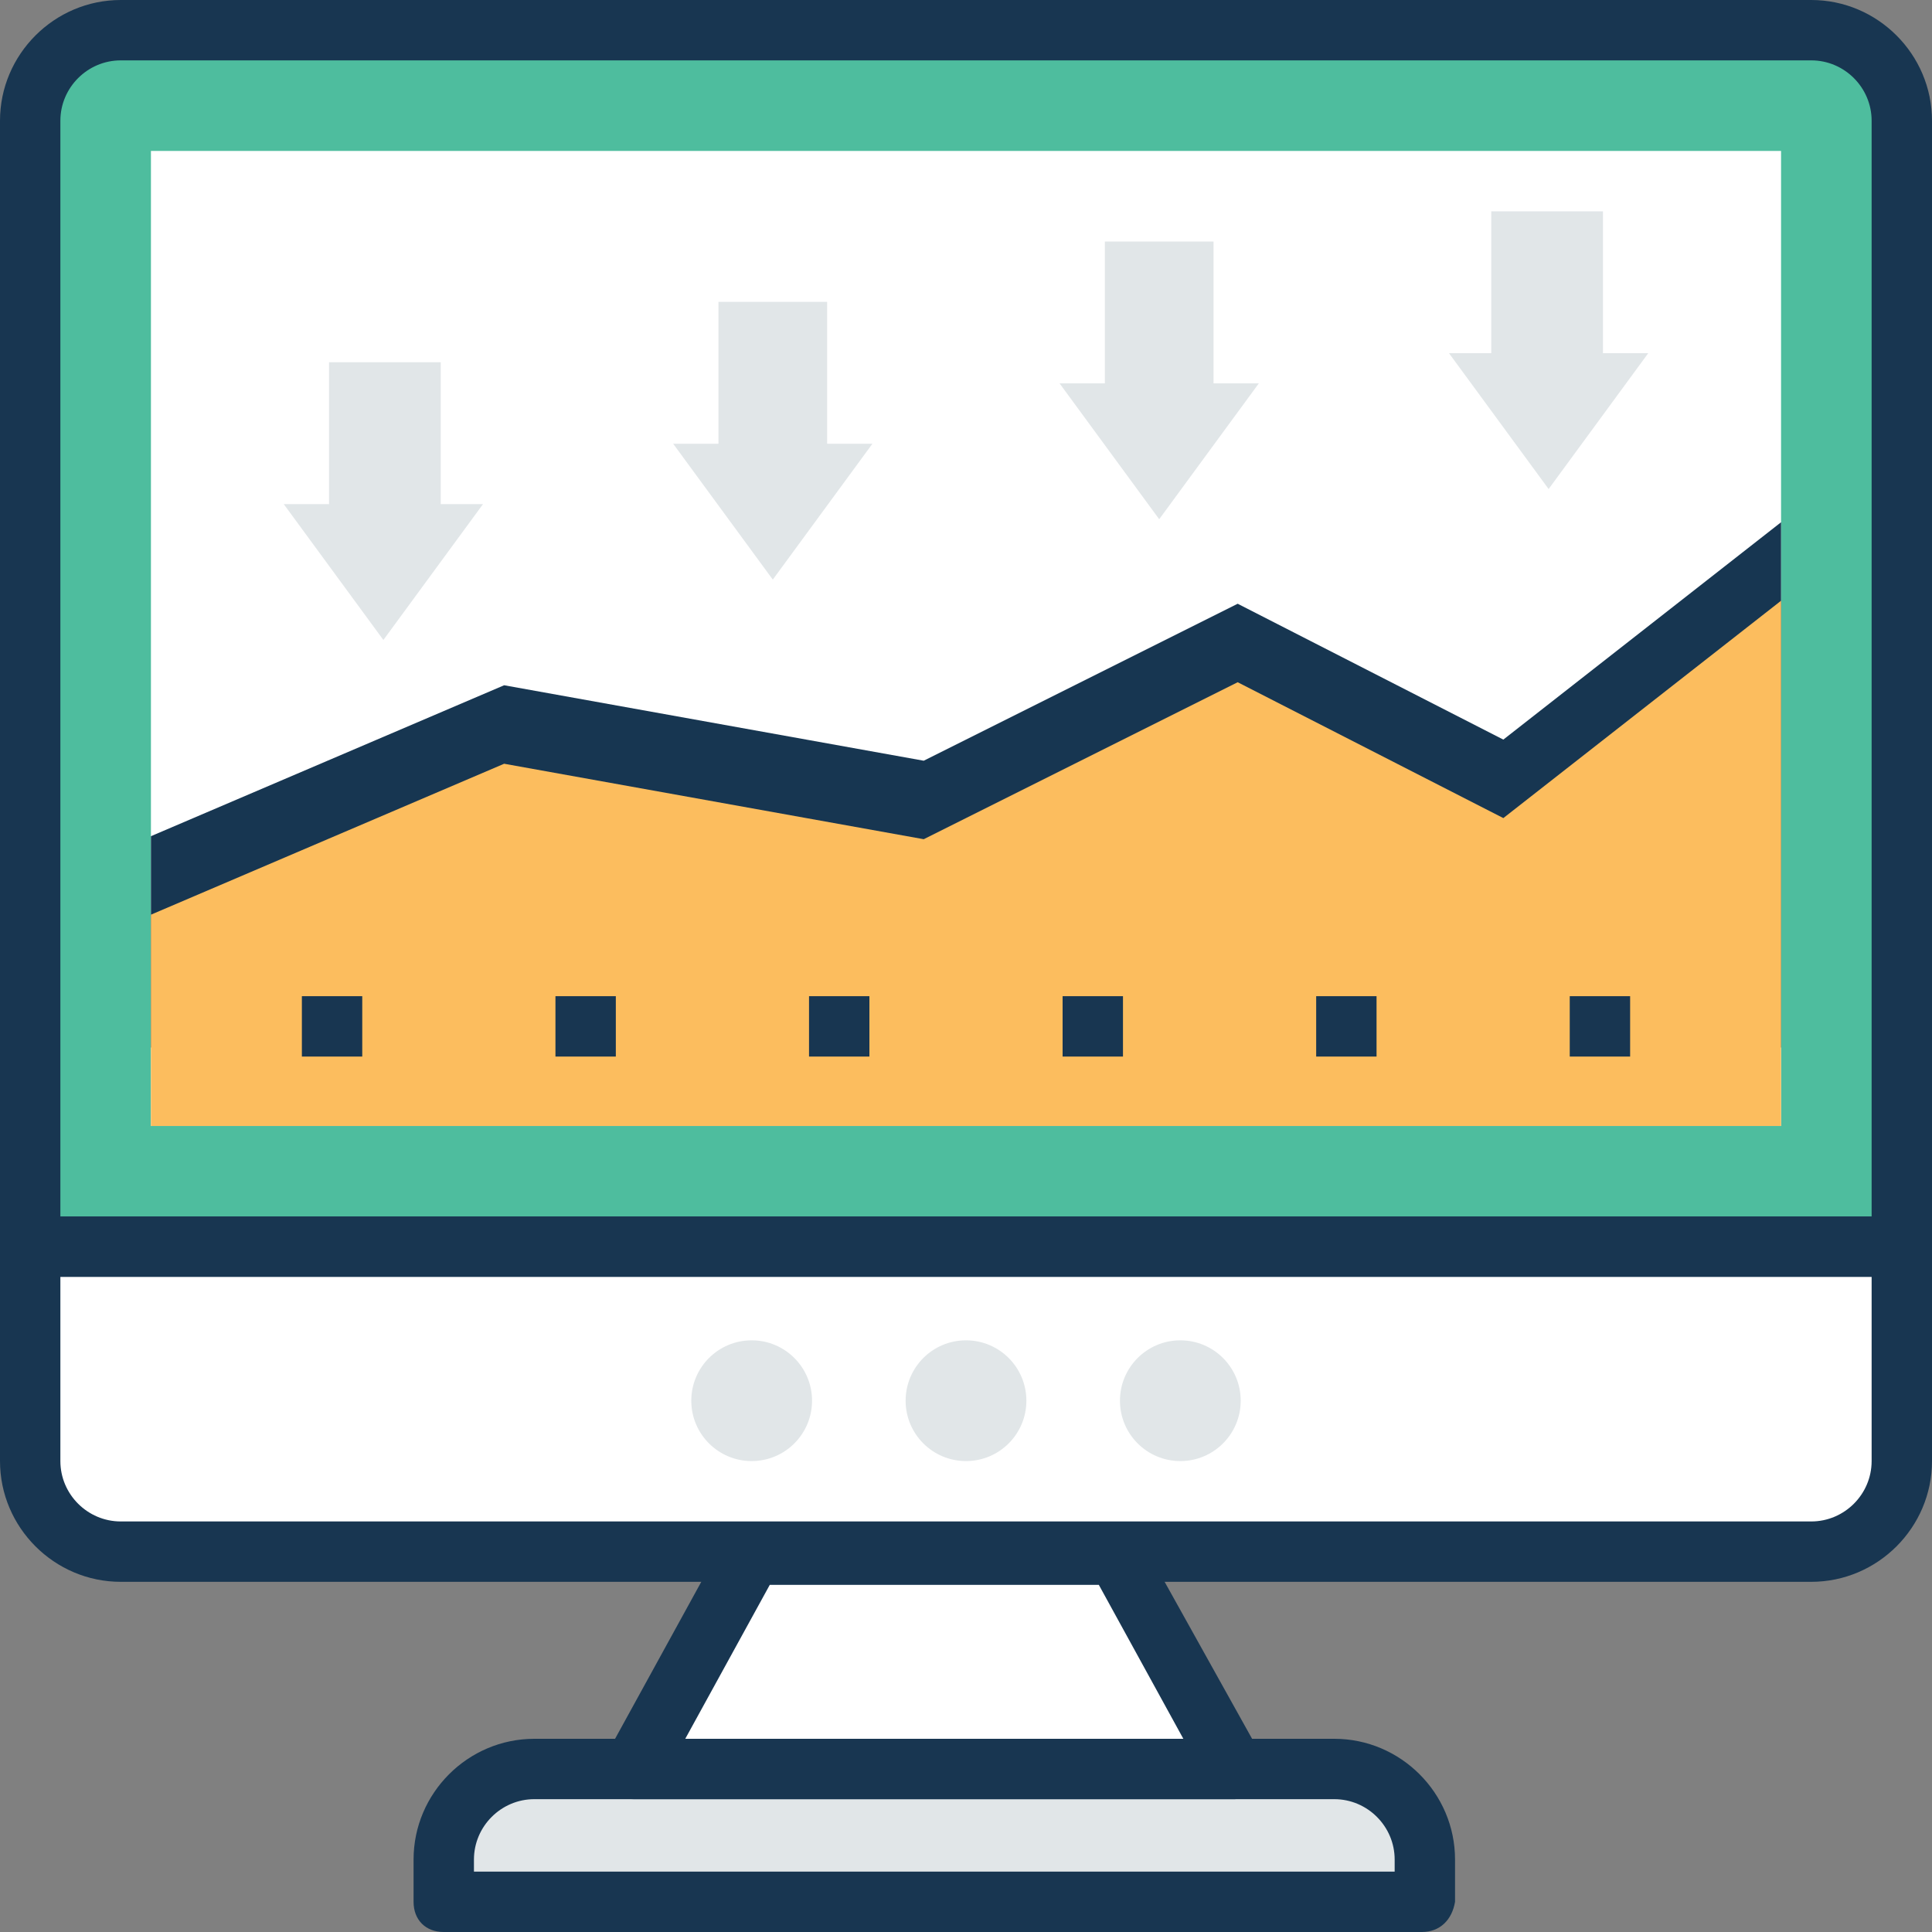 <?xml version="1.0" encoding="iso-8859-1"?>
<!-- Generator: Adobe Illustrator 19.0.0, SVG Export Plug-In . SVG Version: 6.00 Build 0)  -->
<svg version="1.1" id="Capa_1" xmlns="http://www.w3.org/2000/svg" xmlns:xlink="http://www.w3.org/1999/xlink" x="0px" y="0px"
	 viewBox="0 0 504.123 504.123" style="enable-background:new 0 0 504.123 504.123;" xml:space="preserve">
<rect x="0" y="0" width="504.123" height="504.123" fill="#808080" stroke="none"/>
<path style="fill:#4EBD9E;" d="M472.615,7.877H31.508c-13.391,0-23.631,10.24-23.631,23.631v293.809h488.369V31.508
	C496.246,18.117,486.006,7.877,472.615,7.877z"/>
<path style="fill:#183651;" d="M496.246,333.194H7.877c-4.726,0-7.877-3.151-7.877-7.877V31.508C0,14.178,14.178,0,31.508,0h441.108
	c17.329,0,31.508,14.178,31.508,31.508v293.809C504.123,330.043,500.972,333.194,496.246,333.194z M15.754,317.44h472.615V31.508
	c0-8.665-7.089-15.754-15.754-15.754H31.508c-8.665,0-15.754,7.089-15.754,15.754V317.44z"/>
<rect x="39.385" y="39.385" style="fill:#FFFFFF;" width="425.354" height="254.425"/>
<polygon style="fill:#173651;" points="464.738,136.271 392.271,192.985 322.954,157.538 241.034,198.498 131.545,178.806 
	39.385,218.191 39.385,273.329 464.738,273.329 "/>
<path style="fill:#E1E6E8;" d="M347.372,461.588H139.422c-13.391,0-23.631,10.24-23.631,23.631v11.028h256v-11.028
	C371.003,471.828,360.763,461.588,347.372,461.588z"/>
<path style="fill:#183651;" d="M371.003,504.123H115.791c-4.726,0-7.877-3.151-7.877-7.877v-11.028
	c0-17.329,14.178-31.508,31.508-31.508H348.16c17.329,0,31.508,14.178,31.508,31.508v11.028
	C378.88,500.972,375.729,504.123,371.003,504.123z M123.668,488.369h240.246v-3.151c0-8.665-7.089-15.754-15.754-15.754H139.422
	c-8.665,0-15.754,7.089-15.754,15.754V488.369z"/>
<polygon style="fill:#FFFFFF;" points="322.166,461.588 165.415,461.588 196.135,404.874 290.658,404.874 "/>
<path style="fill:#183651;" d="M322.166,469.465L322.166,469.465H165.415c-3.151,0-5.514-1.575-7.089-3.938
	c-1.575-2.363-1.575-5.514,0-7.877l30.72-55.926c1.575-2.363,3.938-3.938,7.089-3.938h94.523c3.151,0,5.514,1.575,7.089,3.938
	l30.72,55.138c0.788,1.575,1.575,3.151,1.575,4.726C330.043,465.526,326.105,469.465,322.166,469.465z M178.806,453.711h129.969
	l-22.055-40.172h-85.858L178.806,453.711z"/>
<path style="fill:#FFFFFF;" d="M7.877,325.317v55.926c0,13.391,10.24,23.631,23.631,23.631h441.108
	c13.391,0,23.631-10.24,23.631-23.631v-55.926H7.877z"/>
<path style="fill:#183651;" d="M472.615,412.751H31.508C14.178,412.751,0,398.572,0,381.243v-55.926
	c0-4.726,3.151-7.877,7.877-7.877h488.369c4.726,0,7.877,3.151,7.877,7.877v55.926C504.123,398.572,489.945,412.751,472.615,412.751
	z M15.754,333.194v48.049c0,8.665,7.089,15.754,15.754,15.754h441.108c8.665,0,15.754-7.089,15.754-15.754v-48.049H15.754z"/>
<g>
	<circle style="fill:#E1E6E8;" cx="196.135" cy="365.489" r="15.754"/>
	<circle style="fill:#E1E6E8;" cx="252.062" cy="365.489" r="15.754"/>
	<circle style="fill:#E1E6E8;" cx="307.988" cy="365.489" r="15.754"/>
</g>
<polygon style="fill:#FCBD5E;" points="464.738,156.751 392.271,213.465 322.954,178.018 241.034,218.978 131.545,199.286 
	39.385,238.671 39.385,293.809 464.738,293.809 "/>
<g>
	<polygon style="fill:#E1E6E8;" points="115.003,94.523 85.858,94.523 85.858,131.545 74.043,131.545 100.037,166.991 
		126.031,131.545 115.003,131.545 	"/>
	<polygon style="fill:#E1E6E8;" points="215.828,78.769 187.471,78.769 187.471,115.791 175.655,115.791 201.649,151.237 
		227.643,115.791 215.828,115.791 	"/>
	<polygon style="fill:#E1E6E8;" points="316.652,63.015 288.295,63.015 288.295,100.037 276.48,100.037 302.474,135.483 
		328.468,100.037 316.652,100.037 	"/>
	<polygon style="fill:#E1E6E8;" points="418.265,55.138 389.12,55.138 389.12,92.16 378.092,92.16 404.086,127.606 430.08,92.16 
		418.265,92.16 	"/>
</g>
<g>
	<rect x="144.935" y="259.938" style="fill:#183651;" width="15.754" height="15.754"/>
	<rect x="277.268" y="259.938" style="fill:#183651;" width="15.754" height="15.754"/>
	<rect x="343.434" y="259.938" style="fill:#183651;" width="15.754" height="15.754"/>
	<rect x="78.769" y="259.938" style="fill:#183651;" width="15.754" height="15.754"/>
	<rect x="211.102" y="259.938" style="fill:#183651;" width="15.754" height="15.754"/>
	<rect x="409.6" y="259.938" style="fill:#183651;" width="15.754" height="15.754"/>
</g>
<g>
</g>
<g>
</g>
<g>
</g>
<g>
</g>
<g>
</g>
<g>
</g>
<g>
</g>
<g>
</g>
<g>
</g>
<g>
</g>
<g>
</g>
<g>
</g>
<g>
</g>
<g>
</g>
<g>
</g>
</svg>
